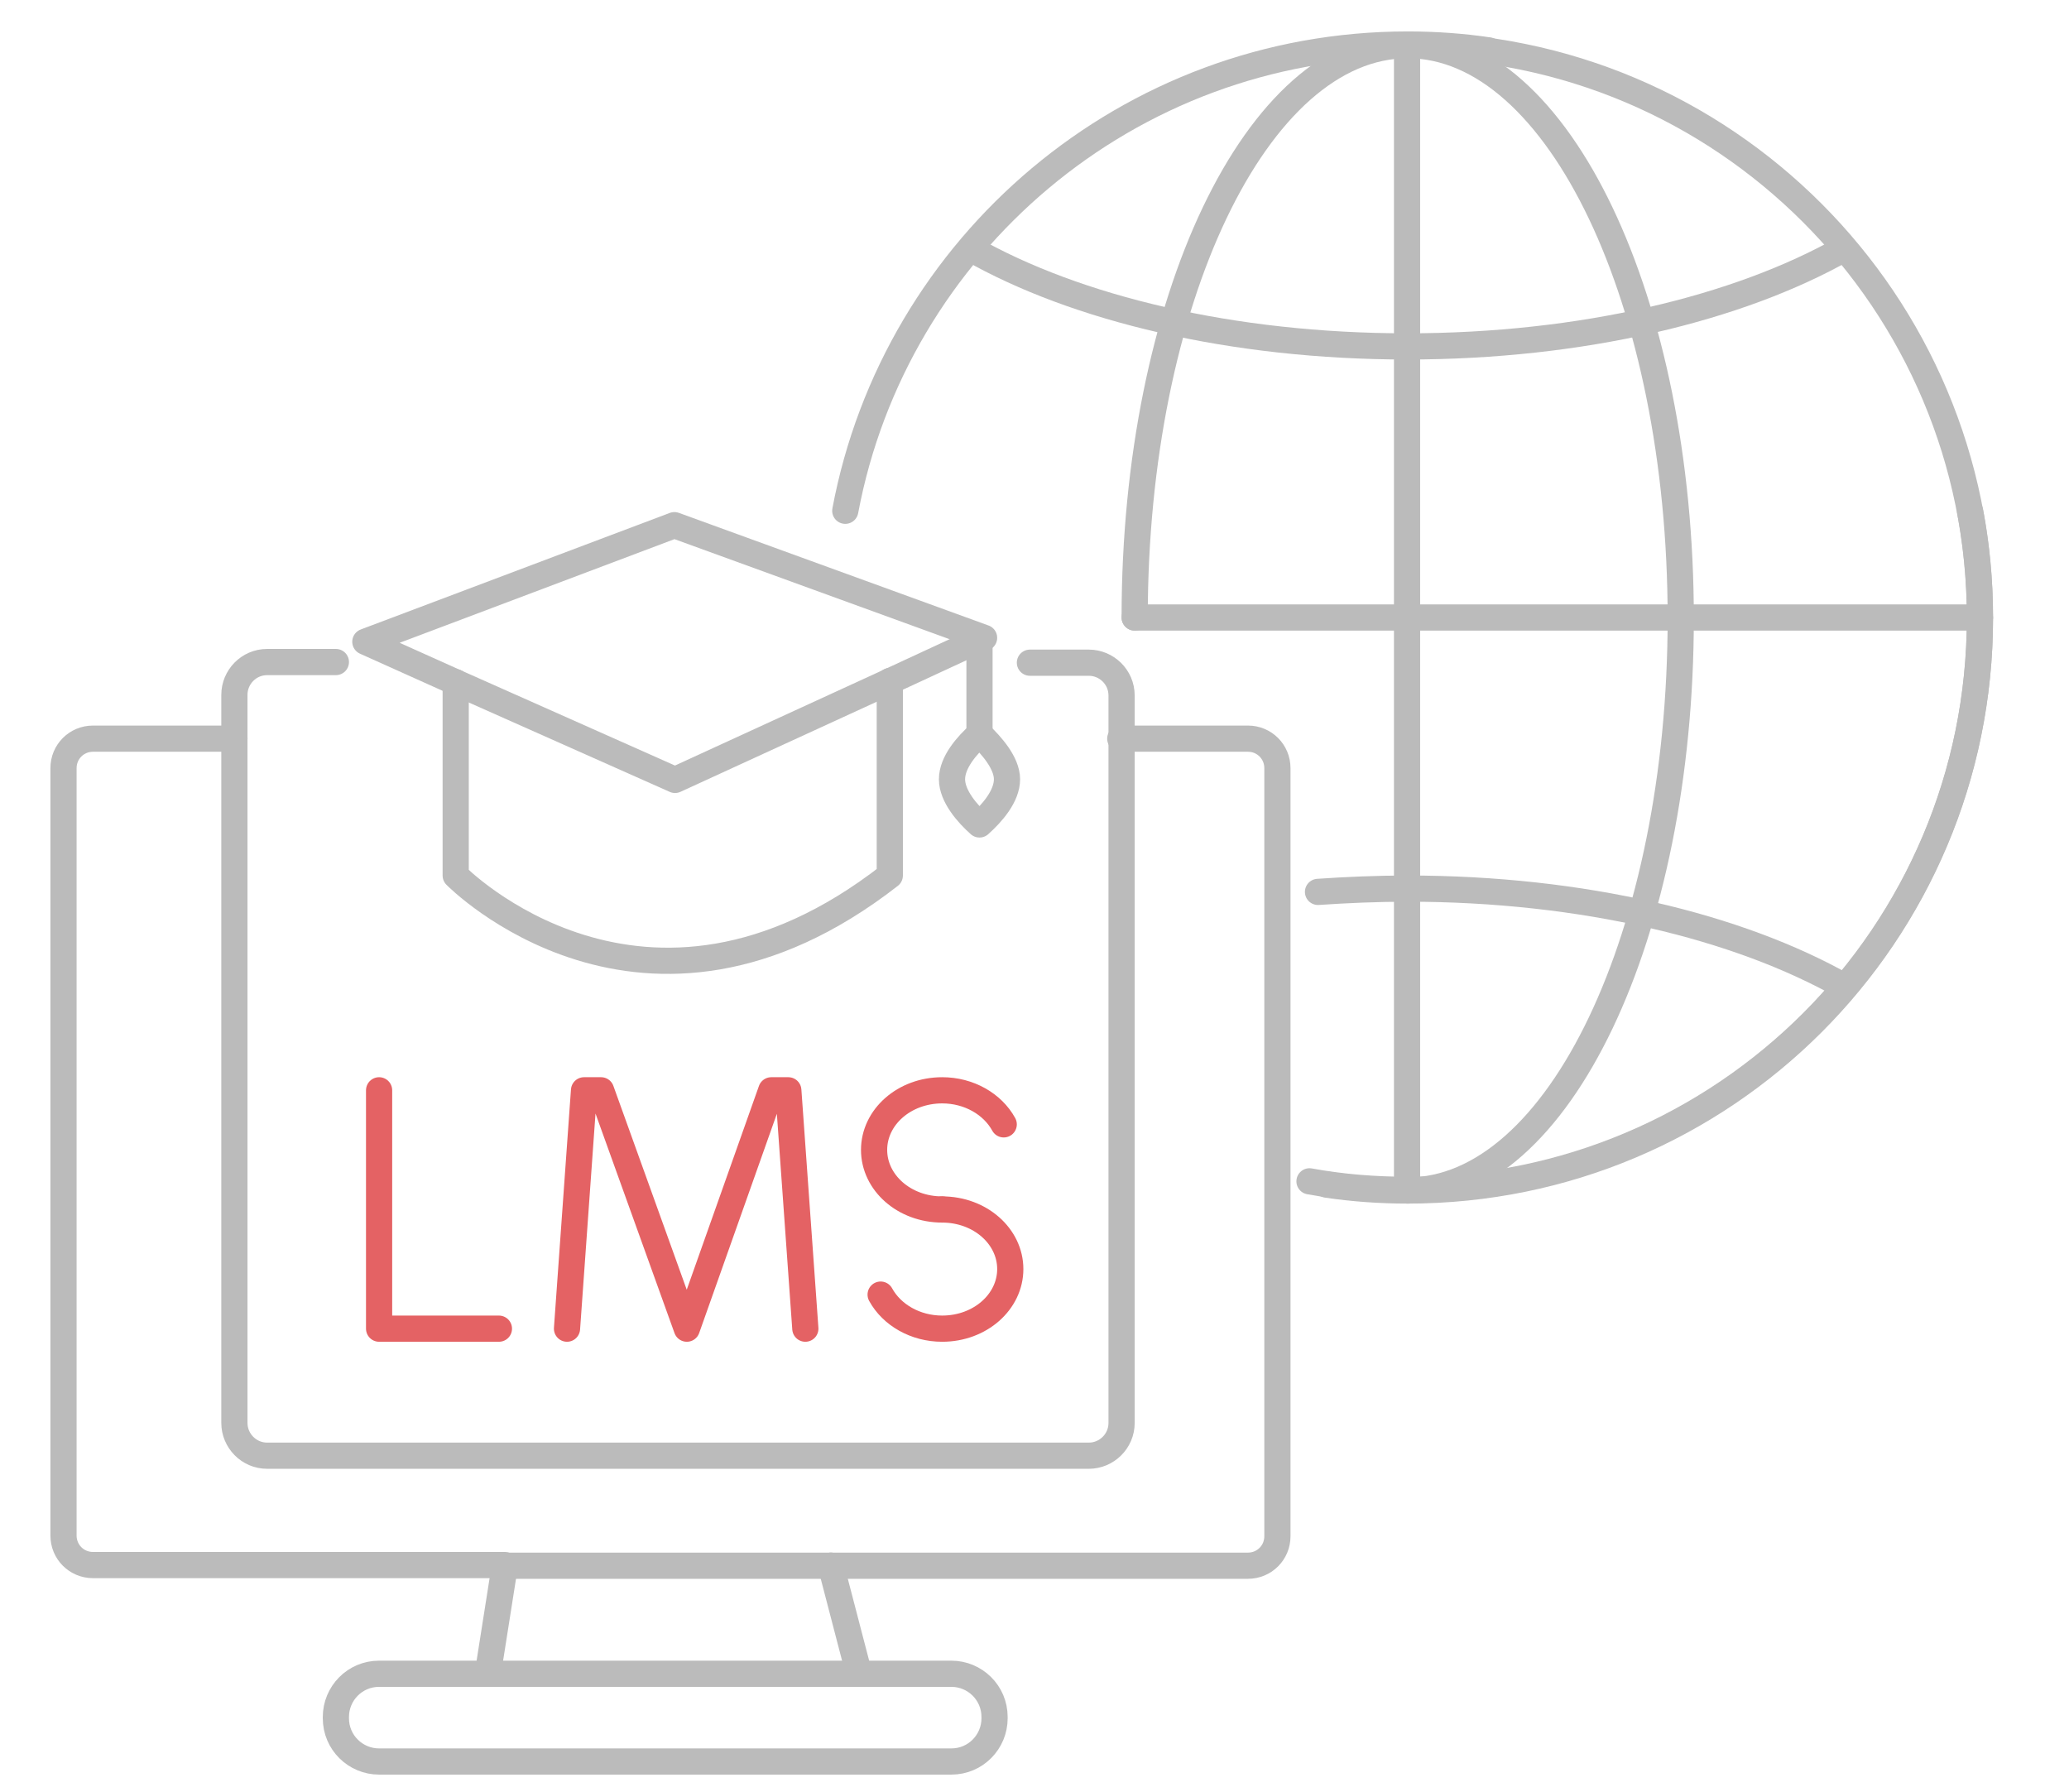 <?xml version="1.0" encoding="utf-8"?>
<!-- Generator: Adobe Illustrator 24.1.0, SVG Export Plug-In . SVG Version: 6.00 Build 0)  -->
<svg version="1.1" id="Layer_1" xmlns="http://www.w3.org/2000/svg" xmlns:xlink="http://www.w3.org/1999/xlink" x="0px" y="0px"
	 viewBox="0 0 316 273.7" style="enable-background:new 0 0 316 273.7;" xml:space="preserve">
<style type="text/css">
	.st0{fill:none;stroke:#E46264;stroke-width:4;stroke-linecap:round;stroke-linejoin:round;stroke-miterlimit:10;}
	.st1{fill:none;stroke:#BBBBBB;stroke-width:4;stroke-linecap:round;stroke-linejoin:round;stroke-miterlimit:10;}
</style>
<g>
	<polyline class="st0" points="57.9,166.5 57.9,202.9 76.2,202.9 	"/>
	<polyline class="st0" points="86.6,202.9 89.2,166.5 91.8,166.5 104.9,202.9 117.8,166.5 120.4,166.5 123,202.9 	"/>
	<g>
		<path class="st0" d="M143.9,184.7c-5.8,0-10.4-4.1-10.4-9.1c0-5,4.6-9.1,10.4-9.1c4.1,0,7.7,2.1,9.4,5.2"/>
		<path class="st0" d="M143.9,184.7c5.8,0,10.4,4.1,10.4,9.1c0,5-4.6,9.1-10.4,9.1c-4.1,0-7.7-2.1-9.4-5.2"/>
	</g>
</g>
<g>
	<line class="st1" x1="77.1" y1="239.1" x2="126.9" y2="239.1"/>
	<path class="st1" d="M126.9,239.1h63.7c2.5,0,4.5-2,4.5-4.5V117.3c0-2.5-2-4.5-4.5-4.5h-19.5"/>
	<path class="st1" d="M35.8,112.8H14.2c-2.5,0-4.5,2-4.5,4.5v117.2c0,2.5,2,4.5,4.5,4.5h62.9"/>
	<path class="st1" d="M35.8,112.8v104.5c0,2.7,2.2,5,5,5h125.5c2.7,0,5-2.2,5-5V112.8"/>
	<path class="st1" d="M157.3,101.2h9c2.7,0,5,2.2,5,5v6.6"/>
	<path class="st1" d="M35.8,112.8v-6.7c0-2.7,2.2-5,5-5h10.5"/>
	<line class="st1" x1="74.5" y1="255.6" x2="131.2" y2="255.6"/>
	<path class="st1" d="M74.5,255.6H57.9c-3.7,0-6.6,3-6.6,6.6v0.2c0,3.7,3,6.6,6.6,6.6h87.4c3.7,0,6.6-3,6.6-6.6v-0.2
		c0-3.7-3-6.6-6.6-6.6h-14.1"/>
	<line class="st1" x1="77.1" y1="239.1" x2="74.5" y2="255.6"/>
	<line class="st1" x1="131.2" y1="255.6" x2="126.9" y2="239.1"/>
	<line class="st1" x1="149.6" y1="97.7" x2="136" y2="104"/>
	<polyline class="st1" points="69.6,104.2 103.1,119.1 136,104 	"/>
	<polyline class="st1" points="149.6,97.7 150.3,97.4 103,80.2 55.8,98 69.6,104.2 	"/>
	<line class="st1" x1="149.6" y1="112.1" x2="149.6" y2="97.7"/>
	<line class="st1" x1="149.6" y1="112.1" x2="149.6" y2="112.8"/>
	<line class="st1" x1="149.6" y1="97.7" x2="149.6" y2="97.4"/>
	<path class="st1" d="M69.6,104.2v29.5c0,0,28.7,29.3,66.3,0V104"/>
	<path class="st1" d="M149.6,112.1L149.6,112.1c-1.9,1.7-4.2,4.3-4.2,6.9c0,2.6,2.4,5.3,4.2,6.9c1.9-1.7,4.2-4.3,4.2-6.9
		C153.8,116.5,151.4,113.8,149.6,112.1"/>
</g>
<g>
	<path class="st1" d="M215,6.9c48.3,0,87.4,39.2,87.4,87.5s-39.1,87.4-87.4,87.4c-4.2,0-8.4-0.3-12.4-0.9"/>
	<path class="st1" d="M300.9,78.1c1,5.2,1.5,10.7,1.5,16.2c0,48.3-39.1,87.4-87.4,87.4c-5.1,0-10.1-0.4-15-1.3"/>
	<path class="st1" d="M129.1,78c7.6-40.5,43.2-71.2,85.9-71.2c4.2,0,8.4,0.3,12.4,0.9"/>
	<path class="st1" d="M173.3,94.3c0-48.3,18.7-87.4,41.7-87.4s41.7,39.2,41.7,87.5s-18.7,87.4-41.7,87.4"/>
	<line class="st1" x1="214.9" y1="181.7" x2="214.9" y2="6.8"/>
	<line class="st1" x1="302.4" y1="94.3" x2="173.3" y2="94.3"/>
	<path class="st1" d="M281.6,38c-16.1,9.1-40,14.9-66.7,14.9s-50.6-5.8-66.6-14.9"/>
	<path class="st1" d="M281.6,150.6c-16.1-9.1-39.9-14.9-66.6-14.9c-4.7,0-9.3,0.2-13.7,0.5"/>
</g>
</svg>
